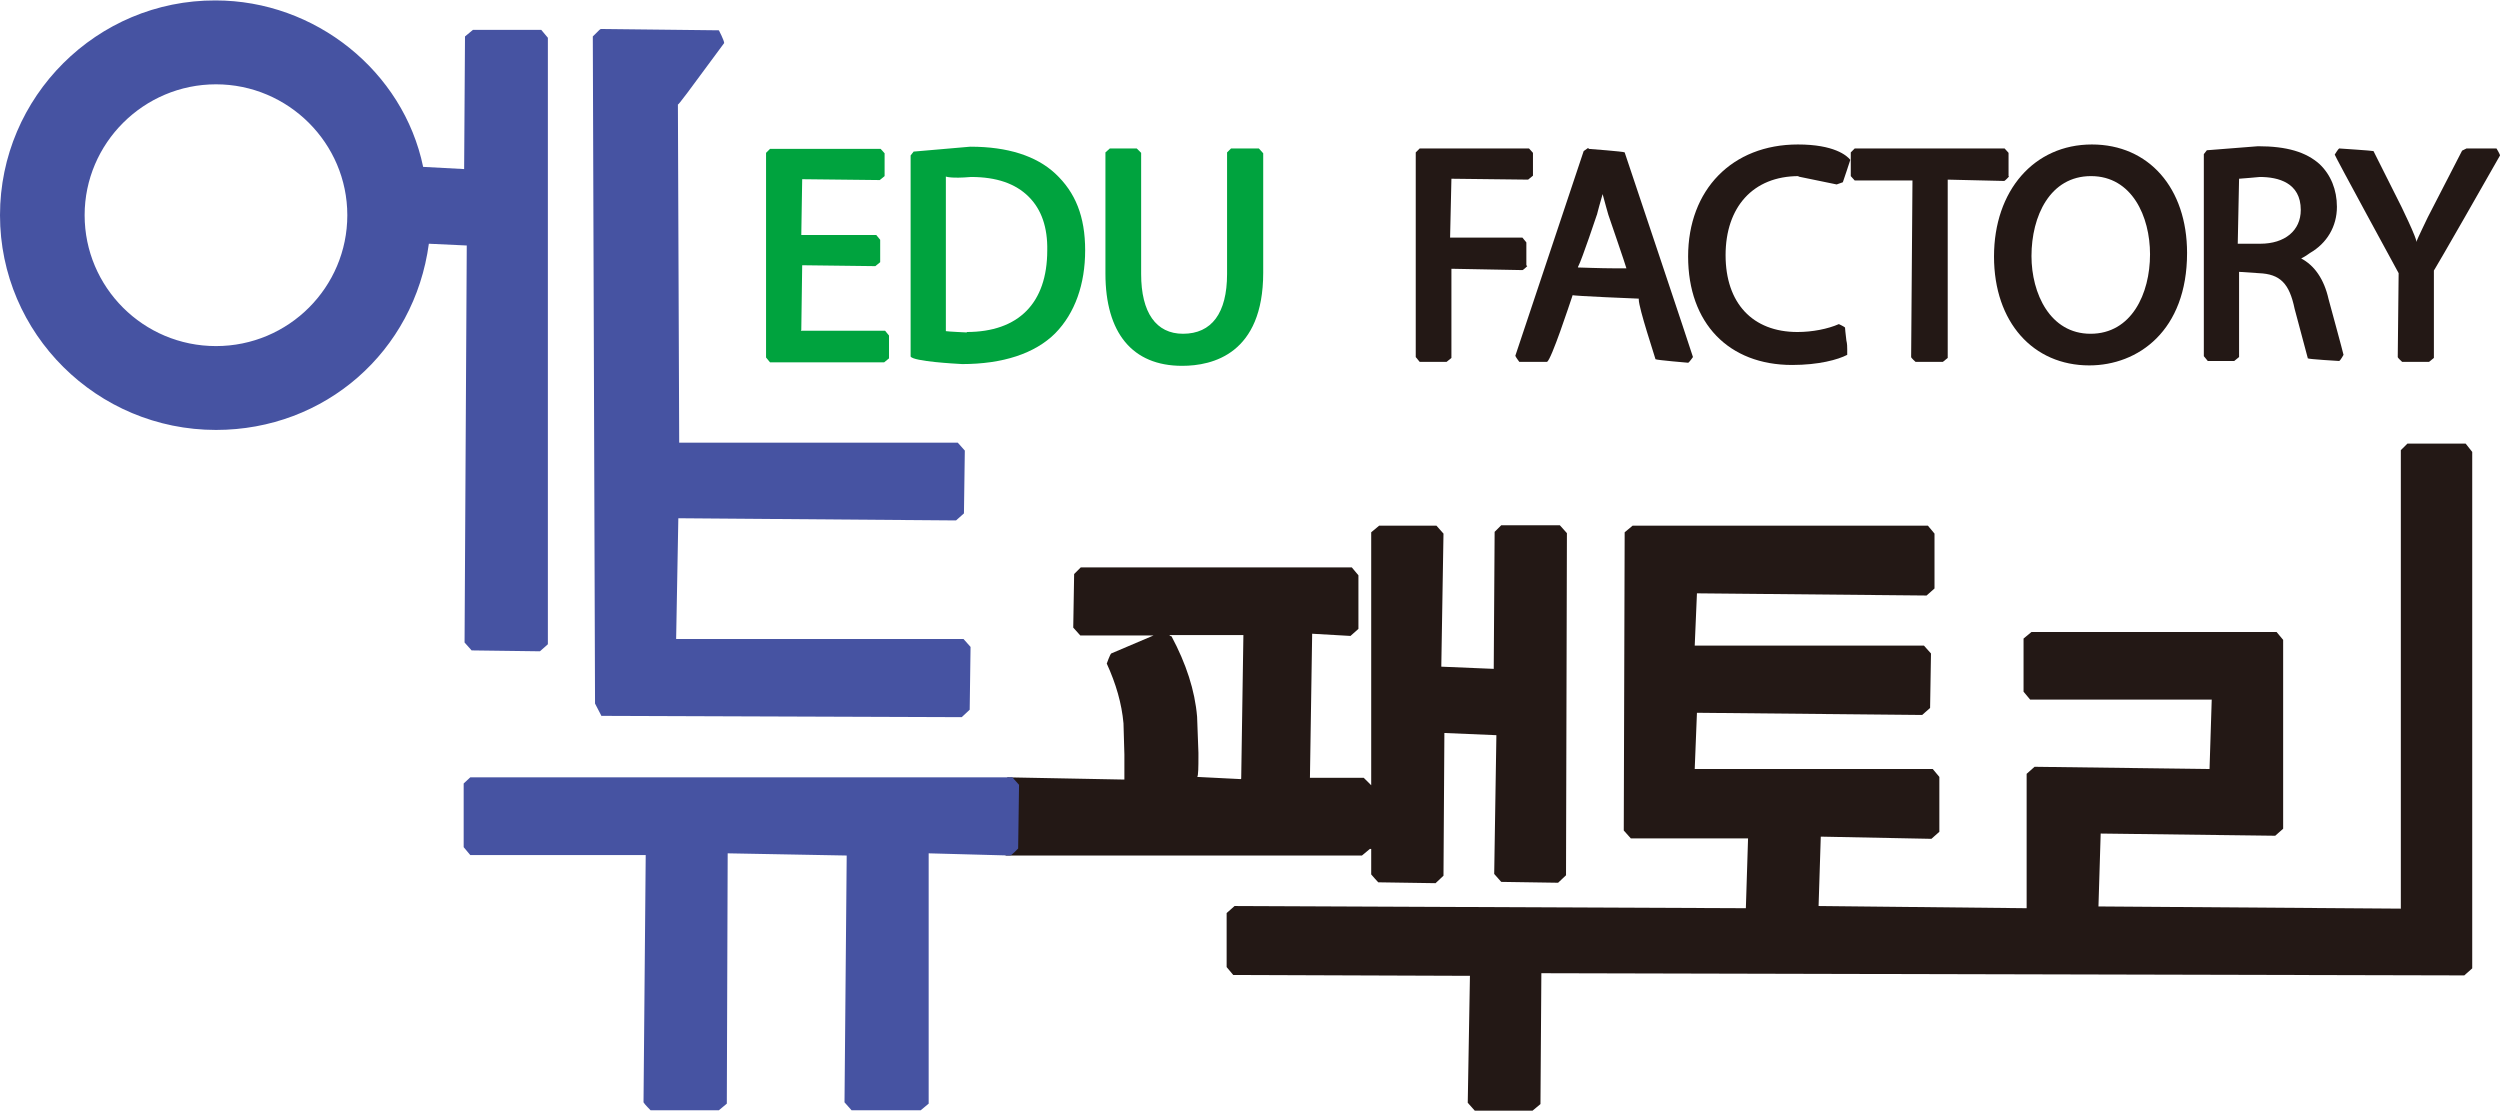 <svg width="81" height="36" viewBox="0 0 81 36" fill="none" xmlns="http://www.w3.org/2000/svg">
<g clip-path="url(#clip0_415_31843)">
<path d="M25.962 10.686L25.991 8.594L28.361 8.623L28.518 8.495V7.769L28.39 7.613H25.962L25.991 5.806L28.504 5.834L28.661 5.706V4.966L28.533 4.824H24.977H24.948L24.82 4.952V11.583L24.948 11.739H28.647L28.804 11.611V10.871L28.676 10.715H25.948L25.962 10.686Z" fill="#00A33E"/>
<path d="M31.432 4.753L29.632 4.909H29.604L29.504 5.037V11.554C29.618 11.711 30.918 11.782 31.175 11.796C32.489 11.796 33.531 11.455 34.188 10.8C34.831 10.146 35.159 9.206 35.159 8.111C35.159 7.015 34.845 6.233 34.188 5.621C33.574 5.051 32.646 4.753 31.446 4.753H31.432ZM31.332 10.772C31.332 10.772 30.703 10.743 30.646 10.729V5.72C30.646 5.72 30.803 5.791 31.46 5.734C32.289 5.734 32.903 5.948 33.331 6.375C33.745 6.787 33.945 7.371 33.931 8.111C33.931 9.818 33.003 10.757 31.318 10.757L31.332 10.772Z" fill="#00A33E"/>
<path d="M40.786 4.81H39.914H39.886L39.757 4.938V8.879C39.757 10.146 39.258 10.814 38.329 10.814C37.458 10.814 36.973 10.131 36.973 8.879V4.952L36.83 4.81H35.959L35.816 4.938V8.865C35.816 10.786 36.687 11.853 38.301 11.853C39.286 11.853 40.928 11.469 40.928 8.836V4.966L40.8 4.824L40.786 4.81Z" fill="#00A33E"/>
<path d="M49.454 8.595V7.855L49.326 7.698H46.983L47.026 5.791L49.511 5.82L49.668 5.692V4.952L49.54 4.81H46.027H45.998L45.87 4.938V11.569L45.998 11.725H46.869L47.026 11.597V8.708L49.326 8.751C49.354 8.751 49.483 8.623 49.483 8.623L49.454 8.595Z" fill="#231815"/>
<path d="M51.453 4.795L51.311 4.895L49.097 11.526C49.097 11.554 49.226 11.725 49.226 11.725H50.125C50.268 11.639 50.839 9.903 50.954 9.562C50.954 9.59 53.081 9.676 53.096 9.676C53.096 9.676 53.096 9.69 53.096 9.704C53.096 9.989 53.624 11.568 53.638 11.639C53.681 11.668 54.695 11.753 54.695 11.753C54.724 11.753 54.852 11.568 54.852 11.568C54.852 11.54 52.639 4.937 52.639 4.937C52.61 4.909 51.482 4.824 51.482 4.824L51.453 4.795ZM52.325 8.694C51.868 8.694 51.168 8.666 51.125 8.666C51.125 8.666 51.125 8.637 51.139 8.623C51.254 8.409 51.739 6.958 51.739 6.958C51.739 6.986 51.739 6.93 51.925 6.289C51.968 6.46 52.11 6.958 52.11 6.958C52.11 6.958 52.682 8.623 52.696 8.694H52.325Z" fill="#231815"/>
<path d="M58.265 5.72L59.508 5.976L59.708 5.905C59.722 5.877 59.95 5.179 59.95 5.179C59.836 5.037 59.422 4.681 58.251 4.681C56.123 4.681 54.695 6.147 54.695 8.31C54.695 10.473 56.009 11.825 58.065 11.825C58.922 11.825 59.55 11.654 59.85 11.497C59.85 11.497 59.85 11.426 59.85 11.326C59.85 11.241 59.85 11.142 59.822 11.028C59.793 10.814 59.779 10.615 59.779 10.615C59.765 10.586 59.579 10.501 59.579 10.501C59.222 10.658 58.722 10.757 58.237 10.757C56.78 10.757 55.909 9.818 55.909 8.267C55.909 6.716 56.794 5.706 58.279 5.706L58.265 5.72Z" fill="#231815"/>
<path d="M65.077 5.706V4.952L64.949 4.81H60.122H60.093L59.965 4.938V5.706L60.093 5.848H61.964L61.921 11.569C61.921 11.597 62.064 11.725 62.064 11.725H62.949L63.106 11.597V5.82L64.934 5.863C64.963 5.863 65.091 5.72 65.091 5.72L65.077 5.706Z" fill="#231815"/>
<path d="M67.776 4.681C65.906 4.681 64.606 6.175 64.606 8.31C64.606 10.444 65.877 11.839 67.691 11.839C69.276 11.839 70.861 10.715 70.861 8.196C70.861 6.09 69.618 4.681 67.776 4.681ZM67.733 10.814C66.42 10.814 65.82 9.505 65.82 8.296C65.82 7.001 66.42 5.706 67.748 5.706C69.076 5.706 69.661 7.015 69.661 8.239C69.661 9.519 69.061 10.814 67.733 10.814Z" fill="#231815"/>
<path d="M74.545 8.381C74.66 8.324 74.745 8.267 74.845 8.196C75.388 7.883 75.716 7.342 75.716 6.702C75.716 6.147 75.516 5.663 75.159 5.322C74.717 4.923 74.088 4.738 73.16 4.738L71.532 4.866H71.504L71.404 4.994V11.54L71.532 11.696H72.389L72.546 11.568V8.808L73.189 8.851C73.874 8.879 74.174 9.178 74.345 10.003L74.774 11.611C74.802 11.639 75.788 11.696 75.788 11.696C75.831 11.682 75.93 11.497 75.93 11.497C75.93 11.469 75.445 9.69 75.445 9.69C75.302 9.05 74.988 8.594 74.545 8.367V8.381ZM73.246 7.897H72.503C72.503 7.897 72.546 5.848 72.546 5.791C72.603 5.791 73.217 5.734 73.217 5.734C73.817 5.734 74.545 5.919 74.545 6.802C74.545 7.47 74.031 7.897 73.231 7.897H73.246Z" fill="#231815"/>
<path d="M80.886 4.81H79.915L79.772 4.881L78.658 7.044C78.658 7.044 78.315 7.755 78.287 7.84C78.287 7.826 78.287 7.812 78.287 7.798C78.244 7.627 78.03 7.172 78.03 7.172L77.815 6.716L76.901 4.895C76.873 4.881 75.788 4.81 75.788 4.81C75.759 4.824 75.645 5.009 75.645 5.009C75.645 5.051 77.716 8.851 77.716 8.851L77.687 11.569C77.687 11.597 77.83 11.725 77.83 11.725H78.701L78.858 11.597C78.858 11.597 78.858 8.794 78.858 8.765C78.858 8.765 79.058 8.452 81 5.037C81 4.995 80.886 4.81 80.886 4.81Z" fill="#231815"/>
<path d="M79.915 14.372H78.044H78.001L77.787 14.585V29.44L67.99 29.369L68.062 27.007L73.717 27.078L73.974 26.851V20.732L73.76 20.476H65.82L65.563 20.689V22.411L65.777 22.667H71.66L71.589 24.916L65.92 24.844L65.663 25.072V29.426L58.922 29.355L58.993 27.107L62.578 27.178L62.835 26.95V25.172L62.621 24.916H54.909L54.981 23.094L62.278 23.165L62.535 22.938L62.564 21.173L62.335 20.917H54.909L54.981 19.224L62.421 19.295L62.678 19.067V17.289L62.464 17.032H52.896L52.639 17.246L52.61 26.908L52.839 27.164H56.637L56.566 29.426L40 29.355L39.743 29.583V31.333L39.957 31.589L47.626 31.617L47.555 35.73L47.783 35.986H49.654L49.911 35.772L49.94 31.532L79.843 31.603L80.1 31.375V14.642L79.886 14.372H79.915Z" fill="#231815"/>
<path d="M44.427 27.505V26.566V28.331C44.456 28.373 44.656 28.587 44.656 28.587L46.512 28.615L46.769 28.373L46.798 23.749L48.483 23.82L48.412 28.316L48.64 28.573L50.482 28.601L50.739 28.359L50.768 17.274L50.539 17.018H48.697H48.64L48.426 17.232L48.397 21.671L46.698 21.6L46.769 17.289L46.541 17.032H44.684L44.427 17.246V25.442L44.184 25.2H42.442L42.514 20.533L43.756 20.604L44.013 20.376V18.64L43.799 18.384H35.059H35.016L34.802 18.598L34.773 20.334L35.002 20.59C35.002 20.59 36.187 20.59 37.373 20.59C36.944 20.775 36.002 21.173 36.002 21.173C35.959 21.216 35.859 21.5 35.859 21.5C36.159 22.155 36.344 22.795 36.401 23.436L36.43 24.446V25.257H36.373L32.646 25.186L32.389 25.414L32.36 27.463L32.589 27.719H44.127L44.384 27.505H44.427ZM40.2 25.243C40.2 25.243 38.801 25.172 38.786 25.172C38.829 25.172 38.829 24.773 38.829 24.546V24.389L38.786 23.222C38.715 22.369 38.429 21.5 37.958 20.618C37.958 20.618 37.901 20.604 37.887 20.576C39.072 20.576 40.286 20.576 40.286 20.576L40.215 25.229L40.2 25.243Z" fill="#231815"/>
<path d="M32.774 25.186H15.28H15.237L15.023 25.385V27.448L15.237 27.704H20.921L20.85 35.715C20.878 35.772 21.078 35.972 21.078 35.972H23.292L23.549 35.758L23.577 27.648L27.433 27.719L27.362 35.715L27.59 35.972H29.832L30.089 35.758V27.648L32.731 27.719C32.788 27.704 32.988 27.491 32.988 27.491L33.017 25.428L32.788 25.172L32.774 25.186Z" fill="#4653A2"/>
<path d="M19.493 23.194L31.16 23.236L31.418 22.994L31.446 20.96L31.218 20.704H21.907L21.978 16.791L30.975 16.862L31.232 16.634L31.26 14.599L31.032 14.343H22.006C22.006 14.343 21.964 3.444 21.964 3.387C21.992 3.387 22.249 3.045 23.463 1.395C23.463 1.309 23.292 0.982 23.292 0.982L19.465 0.939L19.422 0.968L19.207 1.181L19.279 22.795L19.493 23.208V23.194Z" fill="#4653A2"/>
<path d="M15.052 20.817L15.28 21.073L17.494 21.102L17.751 20.874V1.224L17.537 0.968H15.323L15.066 1.181L15.038 5.478L13.71 5.407C13.067 2.305 10.211 0.014 6.983 0.014C3.142 -2.07759e-05 0 3.13 0 6.972C0 10.814 3.142 13.93 6.998 13.93C10.525 13.93 13.424 11.398 13.895 7.897L15.123 7.954L15.052 20.803V20.817ZM6.998 11.213C4.641 11.213 2.742 9.306 2.742 6.972C2.742 4.639 4.655 2.732 6.998 2.732C9.34 2.732 11.253 4.639 11.253 6.972C11.253 9.306 9.354 11.213 6.998 11.213Z" fill="#4653A2"/>
</g>
<defs>
<clipPath id="clip0_415_31843">
<rect width="81" height="36" fill="white"/>
</clipPath>
</defs>
</svg>
